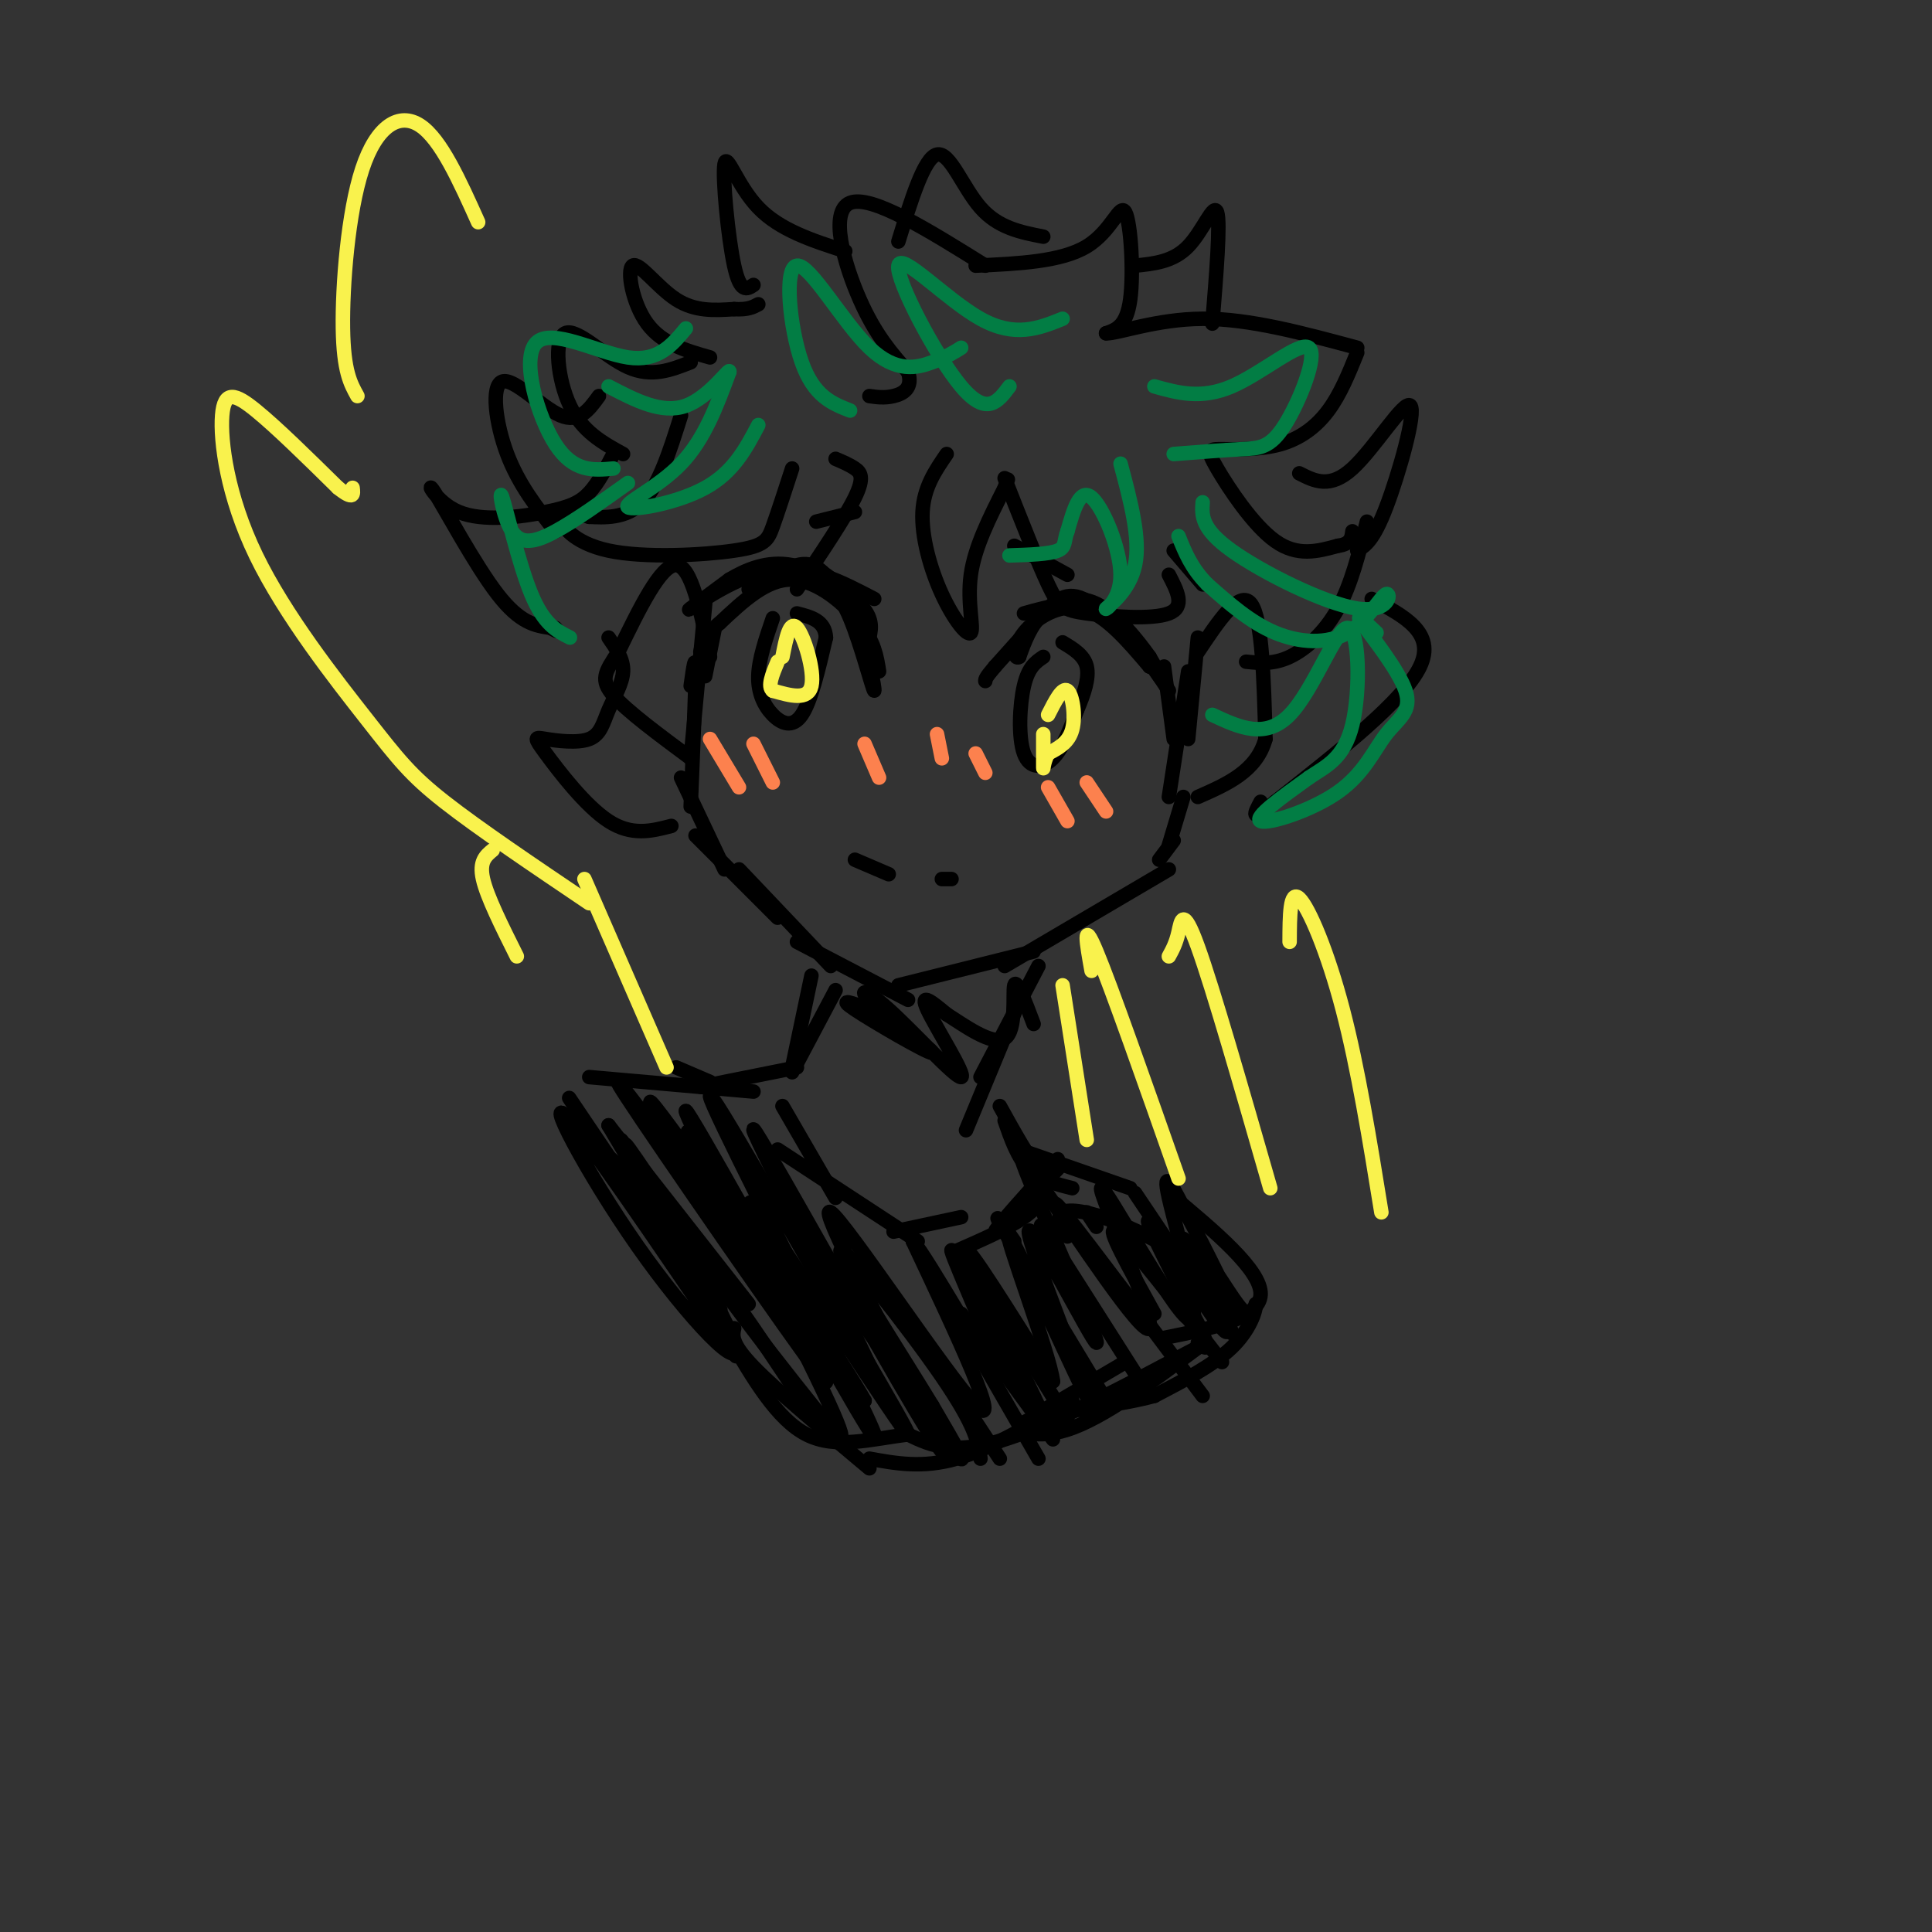 <svg viewBox='0 0 400 400' version='1.1' xmlns='http://www.w3.org/2000/svg' xmlns:xlink='http://www.w3.org/1999/xlink'><rect x="0" y="0" width="400" height="400" fill="#333333" stroke="none"/><g fill='none' stroke='#000000' stroke-width='3' stroke-linecap='round' stroke-linejoin='round'><path d='M146,125c0.000,0.000 -3.000,32.000 -3,32'/><path d='M143,142c0.500,-3.583 1.000,-7.167 1,-3c0.000,4.167 -0.500,16.083 -1,28'/><path d='M248,132c0.000,0.000 -2.000,21.000 -2,21'/><path d='M246,139c0.000,0.000 -4.000,26.000 -4,26'/><path d='M245,165c0.000,0.000 -3.000,10.000 -3,10'/><path d='M243,174c0.000,0.000 -3.000,4.000 -3,4'/><path d='M242,180c0.000,0.000 -34.000,20.000 -34,20'/><path d='M214,197c0.000,0.000 -28.000,7.000 -28,7'/><path d='M141,161c0.000,0.000 9.000,19.000 9,19'/><path d='M144,173c0.000,0.000 17.000,17.000 17,17'/><path d='M153,180c0.000,0.000 19.000,20.000 19,20'/><path d='M165,195c0.000,0.000 23.000,12.000 23,12'/><path d='M177,178c0.000,0.000 7.000,3.000 7,3'/><path d='M195,182c0.000,0.000 2.000,0.000 2,0'/><path d='M181,124c-6.800,-3.556 -13.600,-7.111 -21,-6c-7.400,1.111 -15.400,6.889 -17,8c-1.600,1.111 3.200,-2.444 8,-6'/><path d='M151,120c3.369,-2.000 7.792,-4.000 13,-3c5.208,1.000 11.202,5.000 14,8c2.798,3.000 2.399,5.000 2,7'/><path d='M180,132c-1.116,-1.928 -4.907,-10.249 -9,-13c-4.093,-2.751 -8.486,0.067 -9,0c-0.514,-0.067 2.853,-3.019 6,-2c3.147,1.019 6.073,6.010 9,11'/><path d='M177,128c2.515,5.884 4.303,15.093 4,15c-0.303,-0.093 -2.697,-9.486 -5,-15c-2.303,-5.514 -4.515,-7.147 -7,-8c-2.485,-0.853 -5.242,-0.927 -8,-1'/><path d='M161,119c-2.333,0.333 -4.167,1.667 -6,3'/><path d='M160,128c-1.458,4.262 -2.917,8.524 -3,12c-0.083,3.476 1.208,6.167 3,8c1.792,1.833 4.083,2.810 6,0c1.917,-2.810 3.458,-9.405 5,-16'/><path d='M171,132c-0.167,-3.500 -3.083,-4.250 -6,-5'/><path d='M216,136c-1.542,1.042 -3.083,2.083 -4,6c-0.917,3.917 -1.208,10.708 0,14c1.208,3.292 3.917,3.083 6,1c2.083,-2.083 3.542,-6.042 5,-10'/><path d='M223,147c1.444,-3.333 2.556,-6.667 2,-9c-0.556,-2.333 -2.778,-3.667 -5,-5'/><path d='M212,127c5.378,-1.533 10.756,-3.067 16,0c5.244,3.067 10.356,10.733 12,13c1.644,2.267 -0.178,-0.867 -2,-4'/><path d='M238,136c-2.202,-3.119 -6.708,-8.917 -11,-11c-4.292,-2.083 -8.369,-0.452 -11,2c-2.631,2.452 -3.815,5.726 -5,9'/><path d='M211,136c-1.095,0.702 -1.333,-2.042 1,-5c2.333,-2.958 7.238,-6.131 12,-5c4.762,1.131 9.381,6.565 14,12'/><path d='M238,138c-0.071,-1.071 -7.250,-9.750 -12,-13c-4.750,-3.250 -7.071,-1.071 -10,2c-2.929,3.071 -6.464,7.036 -10,11'/><path d='M206,138c-2.000,2.333 -2.000,2.667 -2,3'/><path d='M234,131c0.000,0.000 8.000,12.000 8,12'/><path d='M241,138c0.000,0.000 2.000,15.000 2,15'/><path d='M182,139c-0.467,-3.022 -0.933,-6.044 -4,-10c-3.067,-3.956 -8.733,-8.844 -14,-9c-5.267,-0.156 -10.133,4.422 -15,9'/><path d='M149,129c-3.167,2.500 -3.583,4.250 -4,6'/><path d='M148,130c0.000,0.000 -2.000,10.000 -2,10'/><path d='M210,113c0.000,0.000 11.000,6.000 11,6'/><path d='M177,106c0.000,0.000 -8.000,2.000 -8,2'/><path d='M147,136c-1.917,-9.417 -3.833,-18.833 -7,-19c-3.167,-0.167 -7.583,8.917 -12,18'/><path d='M128,135c-2.800,4.222 -3.800,5.778 -1,9c2.800,3.222 9.400,8.111 16,13'/><path d='M248,135c4.333,-6.500 8.667,-13.000 11,-10c2.333,3.000 2.667,15.500 3,28'/><path d='M262,153c-1.833,6.667 -7.917,9.333 -14,12'/><path d='M143,75c-4.060,1.601 -8.119,3.202 -13,1c-4.881,-2.202 -10.583,-8.208 -13,-7c-2.417,1.208 -1.548,9.631 1,15c2.548,5.369 6.774,7.685 11,10'/><path d='M127,94c-1.576,3.003 -3.153,6.005 -5,8c-1.847,1.995 -3.965,2.982 -9,4c-5.035,1.018 -12.989,2.067 -18,0c-5.011,-2.067 -7.080,-7.249 -5,-4c2.080,3.249 8.309,14.928 13,21c4.691,6.072 7.846,6.536 11,7'/><path d='M114,130c2.000,1.167 1.500,0.583 1,0'/><path d='M126,132c1.554,2.233 3.107,4.467 3,7c-0.107,2.533 -1.875,5.367 -3,8c-1.125,2.633 -1.608,5.065 -4,6c-2.392,0.935 -6.693,0.374 -9,0c-2.307,-0.374 -2.621,-0.562 0,3c2.621,3.562 8.177,10.875 13,14c4.823,3.125 8.911,2.063 13,1'/><path d='M196,94c-2.373,3.456 -4.746,6.912 -5,12c-0.254,5.088 1.612,11.807 4,17c2.388,5.193 5.297,8.860 6,8c0.703,-0.860 -0.799,-6.246 0,-12c0.799,-5.754 3.900,-11.877 7,-18'/><path d='M208,101c1.167,-3.000 0.583,-1.500 0,0'/><path d='M208,99c3.405,8.667 6.810,17.333 9,22c2.190,4.667 3.167,5.333 8,6c4.833,0.667 13.524,1.333 17,0c3.476,-1.333 1.738,-4.667 0,-8'/><path d='M243,114c0.000,0.000 6.000,7.000 6,7'/><path d='M173,95c1.422,0.600 2.844,1.200 4,2c1.156,0.800 2.044,1.800 0,6c-2.044,4.200 -7.022,11.600 -12,19'/><path d='M164,97c-1.483,4.561 -2.967,9.123 -4,12c-1.033,2.877 -1.617,4.070 -8,5c-6.383,0.930 -18.565,1.596 -26,0c-7.435,-1.596 -10.124,-5.456 -10,-7c0.124,-1.544 3.062,-0.772 6,0'/><path d='M122,107c3.022,0.133 7.578,0.467 11,-3c3.422,-3.467 5.711,-10.733 8,-18'/><path d='M147,74c-4.958,-1.405 -9.917,-2.810 -13,-7c-3.083,-4.190 -4.292,-11.167 -3,-12c1.292,-0.833 5.083,4.476 9,7c3.917,2.524 7.958,2.262 12,2'/><path d='M152,64c2.833,0.167 3.917,-0.417 5,-1'/><path d='M124,82c-2.054,2.833 -4.107,5.667 -8,4c-3.893,-1.667 -9.625,-7.833 -12,-7c-2.375,0.833 -1.393,8.667 1,15c2.393,6.333 6.196,11.167 10,16'/><path d='M204,55c-11.822,-7.378 -23.644,-14.756 -28,-13c-4.356,1.756 -1.244,12.644 2,20c3.244,7.356 6.622,11.178 10,15'/><path d='M188,77c1.111,3.444 -1.111,4.556 -3,5c-1.889,0.444 -3.444,0.222 -5,0'/><path d='M202,55c8.875,-0.405 17.750,-0.810 23,-4c5.250,-3.190 6.875,-9.167 8,-7c1.125,2.167 1.750,12.476 1,18c-0.750,5.524 -2.875,6.262 -5,7'/><path d='M229,69c2.244,0.156 10.356,-2.956 20,-3c9.644,-0.044 20.822,2.978 32,6'/><path d='M281,73c-1.739,4.309 -3.479,8.617 -6,12c-2.521,3.383 -5.825,5.840 -10,7c-4.175,1.160 -9.222,1.022 -12,1c-2.778,-0.022 -3.286,0.071 -1,4c2.286,3.929 7.368,11.694 12,15c4.632,3.306 8.816,2.153 13,1'/><path d='M277,113c2.667,-0.333 2.833,-1.667 3,-3'/><path d='M283,108c-1.622,6.511 -3.244,13.022 -6,18c-2.756,4.978 -6.644,8.422 -10,10c-3.356,1.578 -6.178,1.289 -9,1'/><path d='M269,98c3.179,1.619 6.357,3.238 11,-1c4.643,-4.238 10.750,-14.333 12,-13c1.250,1.333 -2.357,14.095 -5,21c-2.643,6.905 -4.321,7.952 -6,9'/><path d='M284,124c6.667,3.500 13.333,7.000 10,14c-3.333,7.000 -16.667,17.500 -30,28'/><path d='M264,166c-5.500,4.667 -4.250,2.333 -3,0'/><path d='M235,55c3.956,-0.400 7.911,-0.800 11,-4c3.089,-3.200 5.311,-9.200 6,-7c0.689,2.200 -0.156,12.600 -1,23'/><path d='M156,59c-1.363,0.899 -2.726,1.798 -4,-4c-1.274,-5.798 -2.458,-18.292 -2,-21c0.458,-2.708 2.560,4.369 7,9c4.440,4.631 11.220,6.815 18,9'/><path d='M186,50c2.667,-8.689 5.333,-17.378 8,-18c2.667,-0.622 5.333,6.822 9,11c3.667,4.178 8.333,5.089 13,6'/><path d='M168,202c0.000,0.000 -4.000,19.000 -4,19'/><path d='M173,205c0.000,0.000 -9.000,17.000 -9,17'/><path d='M215,200c0.000,0.000 -12.000,23.000 -12,23'/><path d='M212,205c0.000,0.000 -12.000,29.000 -12,29'/><path d='M180,209c-3.431,-1.292 -6.863,-2.584 -3,0c3.863,2.584 15.019,9.046 16,9c0.981,-0.046 -8.215,-6.598 -12,-10c-3.785,-3.402 -2.159,-3.654 3,1c5.159,4.654 13.850,14.215 15,14c1.150,-0.215 -5.243,-10.204 -7,-14c-1.757,-3.796 1.121,-1.398 4,1'/><path d='M196,210c3.262,2.036 9.417,6.625 12,5c2.583,-1.625 1.595,-9.464 2,-11c0.405,-1.536 2.202,3.232 4,8'/><path d='M165,221c0.000,0.000 -20.000,4.000 -20,4'/><path d='M147,224c0.000,0.000 -7.000,-3.000 -7,-3'/><path d='M162,229c0.000,0.000 11.000,19.000 11,19'/><path d='M161,238c0.000,0.000 29.000,19.000 29,19'/><path d='M185,255c0.000,0.000 14.000,-3.000 14,-3'/><path d='M207,229c3.000,5.417 6.000,10.833 8,13c2.000,2.167 3.000,1.083 4,0'/><path d='M219,240c-6.375,7.065 -12.750,14.131 -13,15c-0.250,0.869 5.625,-4.458 8,-6c2.375,-1.542 1.250,0.702 -2,3c-3.250,2.298 -8.625,4.649 -14,7'/><path d='M208,232c1.333,3.833 2.667,7.667 5,10c2.333,2.333 5.667,3.167 9,4'/><path d='M211,238c0.000,0.000 23.000,8.000 23,8'/><path d='M156,226c0.000,0.000 -34.000,-3.000 -34,-3'/><path d='M225,251c0.000,0.000 2.000,3.000 2,3'/><path d='M126,233c0.000,0.000 29.000,37.000 29,37'/><path d='M129,244c-3.489,-3.644 -6.978,-7.289 -5,-6c1.978,1.289 9.422,7.511 18,18c8.578,10.489 18.289,25.244 28,40'/><path d='M152,275c-0.333,1.583 -0.667,3.167 4,8c4.667,4.833 14.333,12.917 24,21'/><path d='M180,302c5.500,1.000 11.000,2.000 18,0c7.000,-2.000 15.500,-7.000 24,-12'/><path d='M216,292c0.000,0.000 17.000,-10.000 17,-10'/><path d='M221,256c-1.200,-2.111 -2.400,-4.222 -1,-5c1.400,-0.778 5.400,-0.222 11,2c5.600,2.222 12.800,6.111 20,10'/><path d='M242,247c9.583,8.000 19.167,16.000 19,21c-0.167,5.000 -10.083,7.000 -20,9'/><path d='M138,237c-7.744,-10.280 -15.488,-20.560 -5,-5c10.488,15.560 39.208,56.958 38,54c-1.208,-2.958 -32.345,-50.274 -36,-57c-3.655,-6.726 20.173,27.137 44,61'/><path d='M179,290c-2.756,-5.311 -31.644,-49.089 -36,-55c-4.356,-5.911 15.822,26.044 36,58'/><path d='M174,282c-11.558,-19.775 -23.116,-39.550 -17,-31c6.116,8.550 29.907,45.426 31,46c1.093,0.574 -20.514,-35.153 -21,-38c-0.486,-2.847 20.147,27.187 28,38c7.853,10.813 2.927,2.407 -2,-6'/><path d='M193,291c-5.762,-9.512 -19.167,-30.292 -19,-32c0.167,-1.708 13.905,15.655 21,26c7.095,10.345 7.548,13.673 8,17'/><path d='M188,273c-2.583,-3.917 -5.167,-7.833 -2,-3c3.167,4.833 12.083,18.417 21,32'/><path d='M196,269c0.000,0.000 19.000,33.000 19,33'/><path d='M199,272c0.000,0.000 19.000,26.000 19,26'/><path d='M203,265c0.000,0.000 18.000,29.000 18,29'/><path d='M210,257c-2.583,-3.750 -5.167,-7.500 -2,-2c3.167,5.500 12.083,20.250 21,35'/><path d='M219,259c-2.583,-4.000 -5.167,-8.000 -2,-3c3.167,5.000 12.083,19.000 21,33'/><path d='M222,255c-2.750,-4.333 -5.500,-8.667 -1,-3c4.500,5.667 16.250,21.333 28,37'/><path d='M239,272c-5.167,-9.333 -10.333,-18.667 -8,-17c2.333,1.667 12.167,14.333 22,27'/><path d='M235,247c9.494,14.149 18.988,28.298 20,29c1.012,0.702 -6.458,-12.044 -9,-17c-2.542,-4.956 -0.156,-2.122 3,4c3.156,6.122 7.080,15.533 4,12c-3.080,-3.533 -13.166,-20.009 -15,-22c-1.834,-1.991 4.583,10.505 11,23'/><path d='M249,276c1.667,4.167 0.333,3.083 -1,2'/><path d='M123,235c-4.084,-6.076 -8.168,-12.153 -2,-3c6.168,9.153 22.586,33.535 22,31c-0.586,-2.535 -18.178,-31.989 -17,-30c1.178,1.989 21.125,35.420 23,38c1.875,2.580 -14.321,-25.691 -19,-33c-4.679,-7.309 2.161,6.346 9,20'/><path d='M139,258c6.224,10.986 17.284,28.452 12,21c-5.284,-7.452 -26.913,-39.823 -33,-47c-6.087,-7.177 3.368,10.839 14,26c10.632,15.161 22.439,27.466 20,20c-2.439,-7.466 -19.126,-34.705 -22,-40c-2.874,-5.295 8.063,11.352 19,28'/><path d='M149,266c6.901,9.523 14.654,19.330 20,26c5.346,6.670 8.285,10.204 0,-7c-8.285,-17.204 -27.795,-55.146 -27,-55c0.795,0.146 21.893,38.379 32,56c10.107,17.621 9.221,14.629 0,-4c-9.221,-18.629 -26.777,-52.894 -27,-55c-0.223,-2.106 16.889,27.947 34,58'/><path d='M181,285c-2.022,-5.426 -24.077,-47.990 -25,-51c-0.923,-3.010 19.286,33.533 30,52c10.714,18.467 11.934,18.857 5,5c-6.934,-13.857 -22.021,-41.962 -19,-40c3.021,1.962 24.149,33.989 30,40c5.851,6.011 -3.574,-13.995 -13,-34'/><path d='M189,257c2.888,3.066 16.607,27.731 18,28c1.393,0.269 -9.541,-23.859 -10,-26c-0.459,-2.141 9.557,17.704 15,28c5.443,10.296 6.311,11.041 2,2c-4.311,-9.041 -13.803,-27.869 -14,-30c-0.197,-2.131 8.902,12.434 18,27'/><path d='M218,286c-0.498,-5.313 -10.742,-32.096 -9,-30c1.742,2.096 15.469,33.070 16,33c0.531,-0.070 -12.136,-31.184 -12,-34c0.136,-2.816 13.075,22.665 14,23c0.925,0.335 -10.164,-24.476 -14,-34c-3.836,-9.524 -0.418,-3.762 3,2'/><path d='M216,246c6.367,9.186 20.783,31.152 22,29c1.217,-2.152 -10.767,-28.422 -10,-29c0.767,-0.578 14.283,24.537 18,27c3.717,2.463 -2.367,-17.725 -4,-25c-1.633,-7.275 1.183,-1.638 4,4'/><path d='M246,252c3.196,5.748 9.187,18.118 10,20c0.813,1.882 -3.550,-6.724 -4,-8c-0.450,-1.276 3.014,4.778 5,7c1.986,2.222 2.493,0.611 3,-1'/><path d='M260,270c0.067,1.400 -1.267,5.400 -5,9c-3.733,3.600 -9.867,6.800 -16,10'/><path d='M239,289c-8.512,2.357 -21.792,3.250 -26,5c-4.208,1.750 0.655,4.357 8,2c7.345,-2.357 17.173,-9.679 27,-17'/><path d='M248,279c-3.000,1.356 -24.000,13.244 -37,18c-13.000,4.756 -18.000,2.378 -23,0'/><path d='M188,297c-7.533,0.889 -14.867,3.111 -21,0c-6.133,-3.111 -11.067,-11.556 -16,-20'/></g>
<g fill='none' stroke='#FC814E' stroke-width='3' stroke-linecap='round' stroke-linejoin='round'><path d='M217,163c0.000,0.000 4.000,7.000 4,7'/><path d='M225,162c0.000,0.000 4.000,6.000 4,6'/><path d='M147,153c0.000,0.000 6.000,10.000 6,10'/><path d='M156,154c0.000,0.000 4.000,8.000 4,8'/><path d='M194,152c0.000,0.000 1.000,5.000 1,5'/><path d='M202,156c0.000,0.000 2.000,4.000 2,4'/><path d='M179,154c0.000,0.000 3.000,7.000 3,7'/></g>
<g fill='none' stroke='#027D44' stroke-width='3' stroke-linecap='round' stroke-linejoin='round'><path d='M157,88c-2.571,4.887 -5.143,9.774 -11,13c-5.857,3.226 -15.000,4.792 -16,4c-1.000,-0.792 6.143,-3.940 11,-9c4.857,-5.060 7.429,-12.030 10,-19'/><path d='M151,77c0.267,-1.222 -4.067,5.222 -9,7c-4.933,1.778 -10.467,-1.111 -16,-4'/><path d='M209,80c-2.351,3.155 -4.702,6.310 -10,0c-5.298,-6.310 -13.542,-22.083 -13,-25c0.542,-2.917 9.869,7.024 17,11c7.131,3.976 12.065,1.988 17,0'/><path d='M239,80c4.848,1.352 9.697,2.705 16,0c6.303,-2.705 14.061,-9.467 16,-8c1.939,1.467 -1.939,11.164 -5,16c-3.061,4.836 -5.303,4.810 -9,5c-3.697,0.190 -8.848,0.595 -14,1'/><path d='M249,104c-0.188,2.716 -0.375,5.432 6,10c6.375,4.568 19.313,10.989 26,12c6.687,1.011 7.122,-3.389 6,-3c-1.122,0.389 -3.802,5.566 -8,8c-4.198,2.434 -9.914,2.124 -15,0c-5.086,-2.124 -9.543,-6.062 -14,-10'/><path d='M250,121c-3.333,-3.333 -4.667,-6.667 -6,-10'/><path d='M232,96c2.078,7.783 4.156,15.566 3,21c-1.156,5.434 -5.547,8.518 -6,9c-0.453,0.482 3.032,-1.640 3,-7c-0.032,-5.360 -3.581,-13.960 -6,-16c-2.419,-2.040 -3.710,2.480 -5,7'/><path d='M221,110c-0.778,1.933 -0.222,3.267 -2,4c-1.778,0.733 -5.889,0.867 -10,1'/><path d='M285,131c-2.366,-2.238 -4.732,-4.477 -3,-2c1.732,2.477 7.561,9.669 9,14c1.439,4.331 -1.511,5.800 -4,9c-2.489,3.200 -4.516,8.131 -10,12c-5.484,3.869 -14.424,6.677 -16,6c-1.576,-0.677 4.212,-4.838 10,-9'/><path d='M271,161c3.506,-2.384 7.270,-3.845 9,-11c1.730,-7.155 1.427,-20.003 -1,-20c-2.427,0.003 -6.979,12.858 -12,18c-5.021,5.142 -10.510,2.571 -16,0'/><path d='M199,72c-1.510,0.949 -3.021,1.898 -6,3c-2.979,1.102 -7.427,2.357 -13,-3c-5.573,-5.357 -12.270,-17.327 -15,-17c-2.730,0.327 -1.494,12.951 1,20c2.494,7.049 6.247,8.525 10,10'/><path d='M142,68c-2.875,3.470 -5.750,6.940 -12,6c-6.250,-0.940 -15.875,-6.292 -19,-3c-3.125,3.292 0.250,15.226 4,21c3.750,5.774 7.875,5.387 12,5'/><path d='M130,100c-5.416,3.869 -10.833,7.738 -15,10c-4.167,2.262 -7.086,2.915 -9,0c-1.914,-2.915 -2.823,-9.400 -2,-7c0.823,2.400 3.378,13.686 6,20c2.622,6.314 5.311,7.657 8,9'/></g>
<g fill='none' stroke='#F9F24D' stroke-width='3' stroke-linecap='round' stroke-linejoin='round'><path d='M220,204c0.000,0.000 5.000,32.000 5,32'/><path d='M226,201c-1.000,-5.583 -2.000,-11.167 1,-4c3.000,7.167 10.000,27.083 17,47'/><path d='M242,198c0.733,-1.333 1.467,-2.667 2,-5c0.533,-2.333 0.867,-5.667 4,3c3.133,8.667 9.067,29.333 15,50'/><path d='M267,195c0.022,-5.422 0.044,-10.844 2,-9c1.956,1.844 5.844,10.956 9,23c3.156,12.044 5.578,27.022 8,42'/><path d='M121,182c0.000,0.000 17.000,39.000 17,39'/><path d='M102,176c-1.417,1.167 -2.833,2.333 -2,6c0.833,3.667 3.917,9.833 7,16'/><path d='M217,148c1.467,-2.889 2.933,-5.778 4,-5c1.067,0.778 1.733,5.222 1,8c-0.733,2.778 -2.867,3.889 -5,5'/><path d='M217,156c-1.000,1.756 -1.000,3.644 -1,3c-0.000,-0.644 0.000,-3.822 0,-7'/><path d='M162,136c0.756,-3.844 1.511,-7.689 3,-6c1.489,1.689 3.711,8.911 3,12c-0.711,3.089 -4.356,2.044 -8,1'/><path d='M160,143c-1.167,-0.833 -0.083,-3.417 1,-6'/><path d='M122,187c-11.501,-7.756 -23.002,-15.511 -30,-21c-6.998,-5.489 -9.494,-8.711 -16,-17c-6.506,-8.289 -17.022,-21.644 -23,-34c-5.978,-12.356 -7.417,-23.711 -7,-29c0.417,-5.289 2.691,-4.511 7,-1c4.309,3.511 10.655,9.756 17,16'/><path d='M70,101c3.333,2.667 3.167,1.333 3,0'/><path d='M74,82c-1.435,-2.571 -2.869,-5.143 -3,-14c-0.131,-8.857 1.042,-24.000 4,-33c2.958,-9.000 7.702,-11.857 12,-9c4.298,2.857 8.149,11.429 12,20'/></g>
</svg>